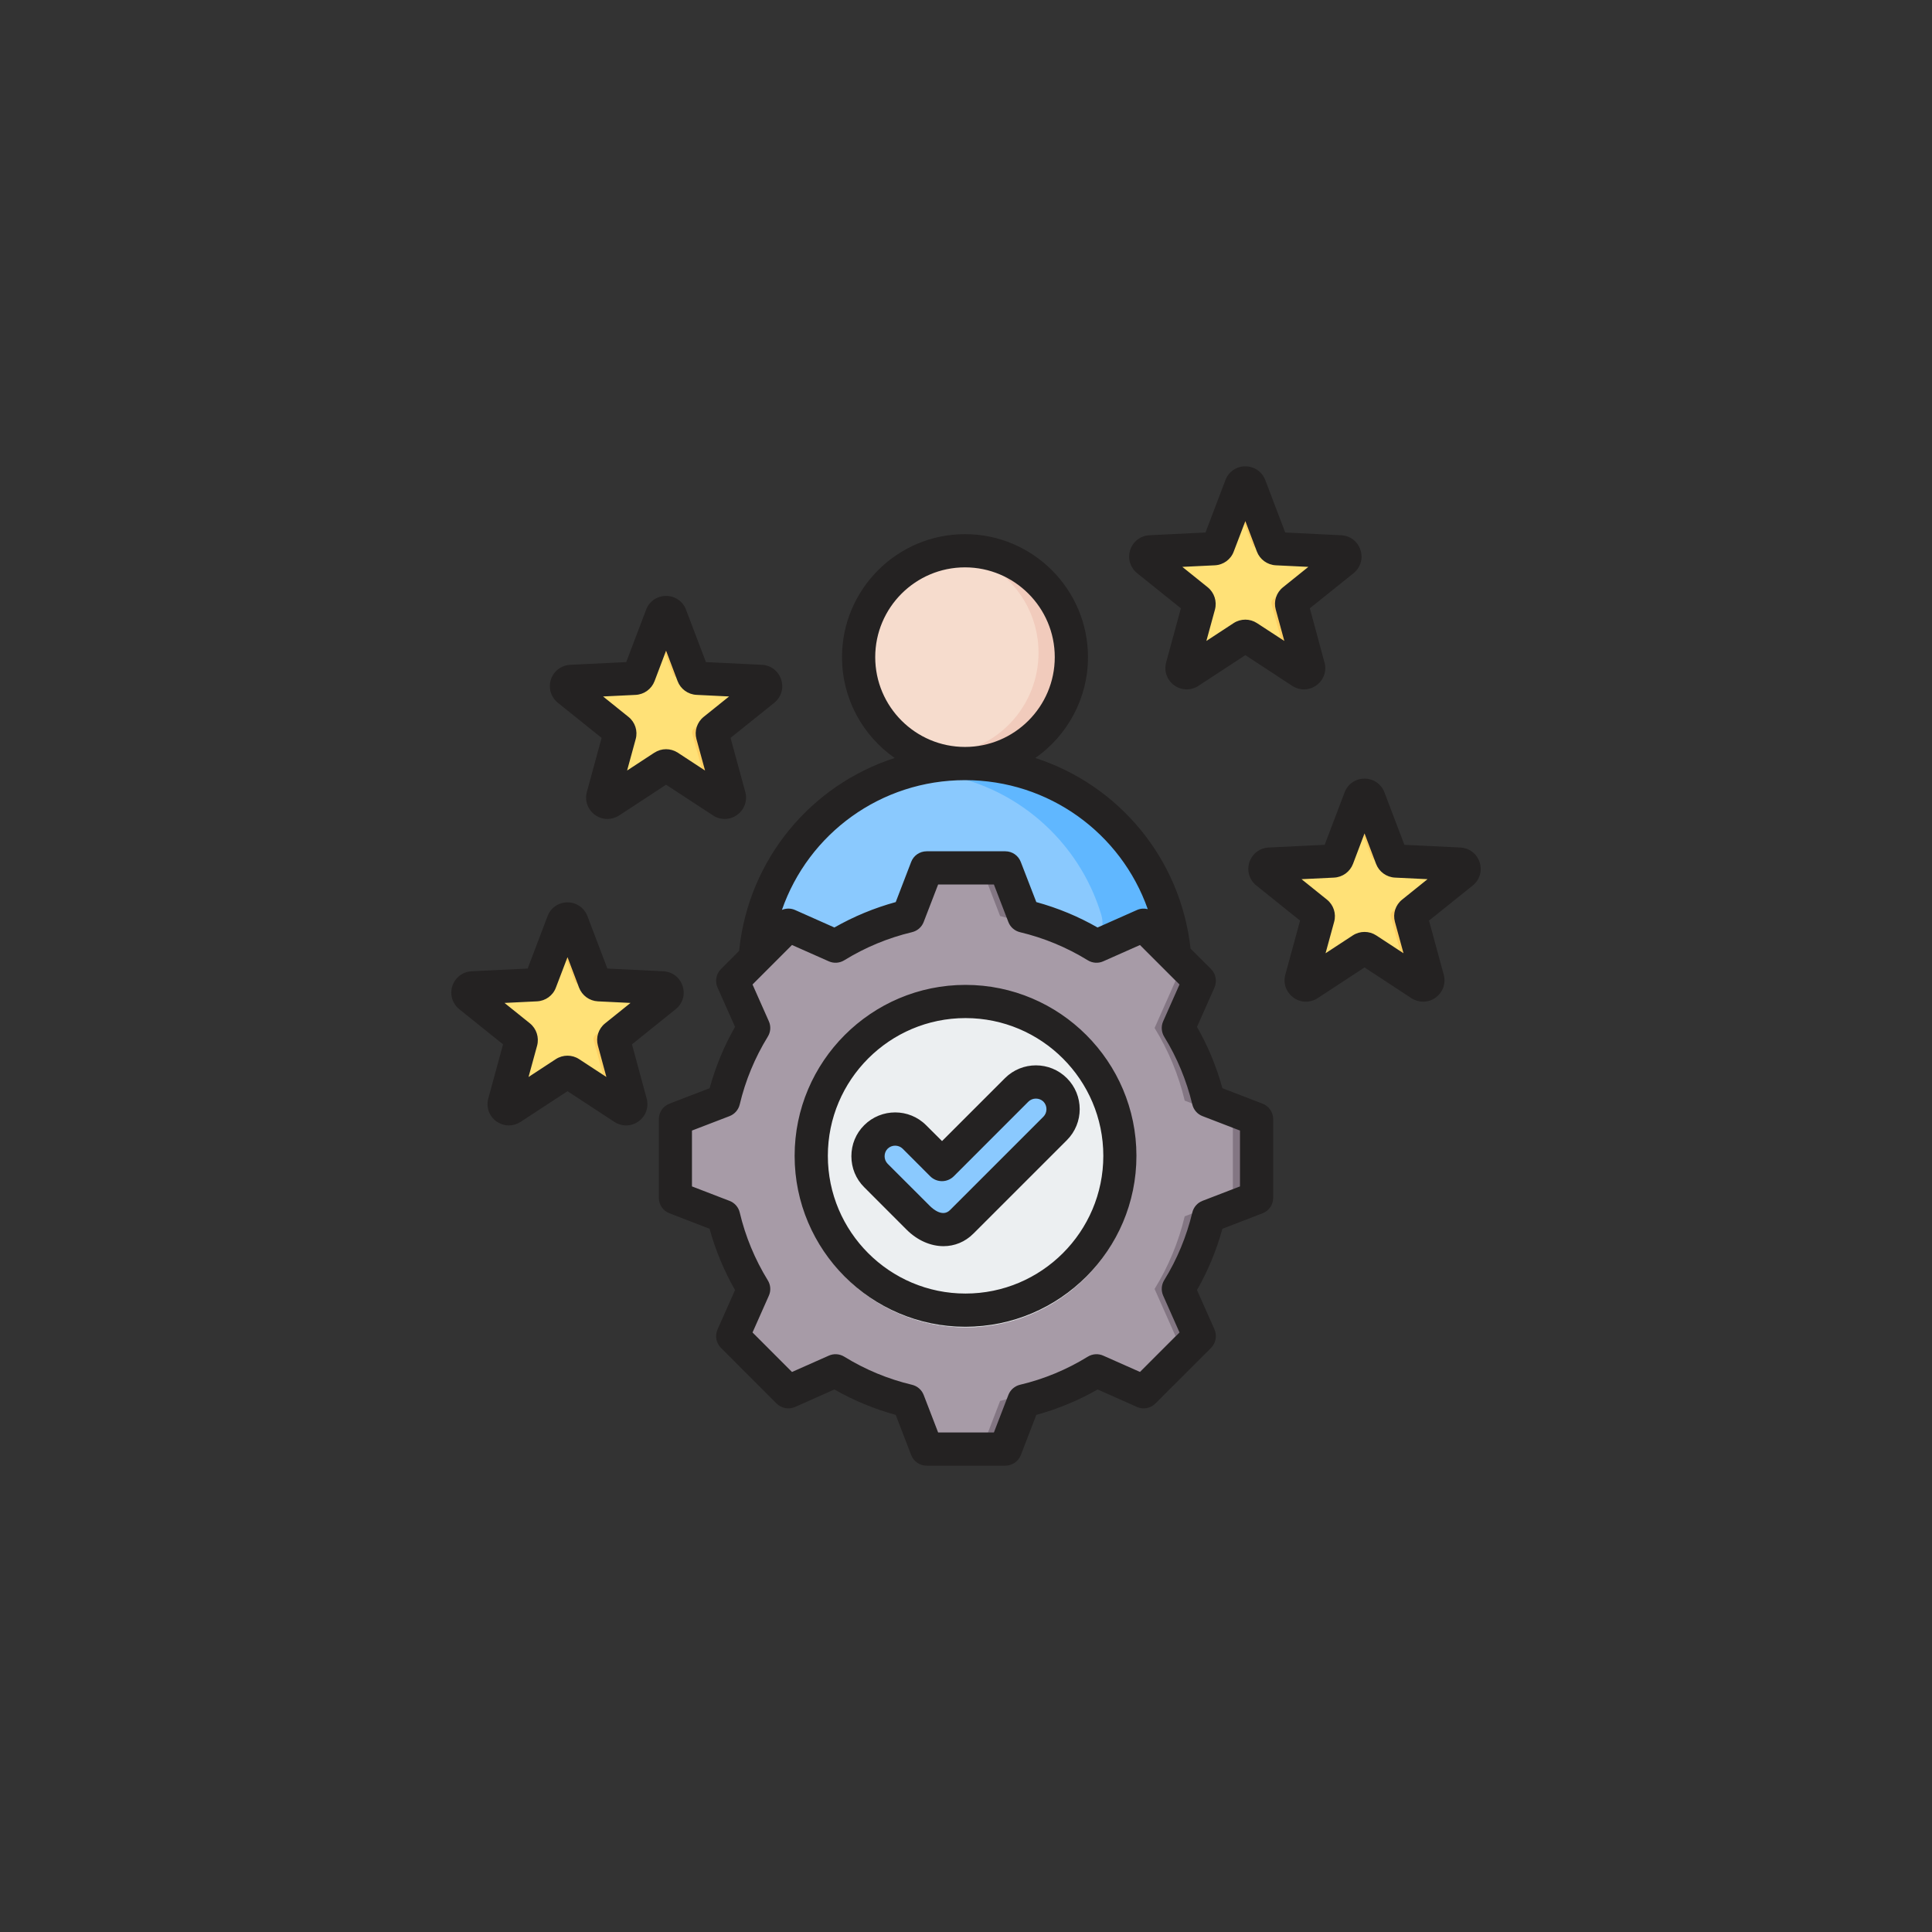 <svg id="Layer_1" enable-background="new 0 0 512 512" viewBox="0 0 512 512" xmlns="http://www.w3.org/2000/svg" width="300" height="300" version="1.1" xmlns:xlink="http://www.w3.org/1999/xlink" xmlns:svgjs="http://svgjs.dev/svgjs"><rect x="0" y="0" width="512" height="512" fill="#333333" stroke="none"/><g width="100%" height="100%" transform="matrix(0.55,0,0,0.55,115.2,115.199)"><g><g><g><g><path clip-rule="evenodd" d="m175.573 248.925 159.867-.001c4.472 0 8.321-1.935 10.988-5.525s3.409-7.833 2.118-12.115c-12.052-39.965-49.145-69.071-93.038-69.071-43.894 0-80.988 29.107-93.039 69.071-1.292 4.282-.55 8.525 2.118 12.115 2.665 3.591 6.514 5.526 10.986 5.526z" fill="#8ac9fe" fill-rule="evenodd" fill-opacity="1" data-original-color="#8ac9feff" stroke="none" stroke-opacity="1"/></g><g><path clip-rule="evenodd" d="m335.44 248.924c4.472 0 8.32-1.935 10.987-5.525 2.667-3.591 3.41-7.833 2.118-12.115-12.052-39.965-49.145-69.071-93.039-69.071-4.647 0-9.216.33-13.689.96 37.777 5.327 68.574 32.377 79.35 68.111 1.292 4.281.549 8.524-2.118 12.115s-6.516 5.525-10.988 5.525z" fill="#60b7ff" fill-rule="evenodd" fill-opacity="1" data-original-color="#60b7ffff" stroke="none" stroke-opacity="1"/></g><g><circle clip-rule="evenodd" cx="255.508" cy="105.043" fill="#f6dccd" fill-rule="evenodd" r="49.128" fill-opacity="1" data-original-color="#f6dccdff" stroke="none" stroke-opacity="1"/></g><g><path clip-rule="evenodd" d="m255.507 55.915c27.132 0 49.128 21.996 49.128 49.128s-21.995 49.128-49.128 49.128c-2.323 0-4.608-.165-6.845-.477 23.892-3.331 42.284-23.842 42.284-48.651s-18.392-45.32-42.284-48.651c2.237-.312 4.522-.477 6.845-.477z" fill="#f1cbbc" fill-rule="evenodd" fill-opacity="1" data-original-color="#f1cbbcff" stroke="none" stroke-opacity="1"/></g></g><g><g><path clip-rule="evenodd" d="m283.88 231.924c12.363 2.942 24.17 7.844 34.991 14.507l22.737-10.098 26.799 26.798-10.095 22.731c6.665 10.823 11.566 22.635 14.509 35.001l23.198 8.929v37.898l-23.203 8.932c-2.942 12.363-7.844 24.171-14.507 34.991l10.099 22.738-26.798 26.799-22.731-10.095c-10.823 6.665-22.635 11.566-35.001 14.509l-8.929 23.198h-37.899l-8.931-23.204c-12.363-2.942-24.171-7.844-34.992-14.507l-22.737 10.098-26.799-26.798 10.095-22.731c-6.665-10.823-11.566-22.636-14.509-35.001l-23.198-8.929v-37.898l23.202-8.931c2.942-12.363 7.844-24.173 14.507-34.994l-10.097-22.735 26.798-26.8 22.738 10.099c10.822-6.663 22.629-11.564 34.992-14.507l8.931-23.203h37.898z" fill="#a79ba7" fill-rule="evenodd" fill-opacity="1" data-original-color="#a79ba7ff" stroke="none" stroke-opacity="1"/></g><g><path clip-rule="evenodd" d="m193.128 451.051-22.737 10.098-3.519-3.519 21.31-9.464c1.626 1.002 3.276 1.963 4.946 2.885zm90.752-219.127c12.196 2.903 23.852 7.712 34.553 14.238.142.096.288.186.439.269l-6.496 2.885c-10.821-6.663-27.575-14.449-39.939-17.392l-8.931-23.203h11.443zm-117.01 7.927 3.519-3.519 22.738 10.099c-1.67.921-3.319 1.883-4.947 2.885zm166.816.001 7.923-3.519 26.799 26.798-10.095 22.731c6.665 10.823 11.566 22.635 14.509 35.001l23.198 8.929v37.898l-23.203 8.932c-2.942 12.363-7.844 24.171-14.507 34.991l10.099 22.738-26.798 26.799-7.924-3.519 23.279-23.28-10.098-22.738c6.663-10.821 11.565-22.629 14.507-34.991l23.204-8.932v-37.898l-23.198-8.929c-2.943-12.366-7.844-24.178-14.509-35.001l10.095-22.731zm-15.249 211.473c-10.702 6.527-22.361 11.335-34.558 14.238l-8.929 23.198h-11.442l8.929-23.198c12.366-2.942 29.123-10.729 39.947-17.394l6.496 2.885c-.151.083-.298.173-.443.271z" fill="#837683" fill-rule="evenodd" fill-opacity="1" data-original-color="#837683ff" stroke="none" stroke-opacity="1"/></g></g><g><ellipse clip-rule="evenodd" cx="255.999" cy="348.741" fill="#eceff1" fill-rule="evenodd" rx="81.407" ry="81.407" transform="matrix(.707 -.707 .707 .707 -171.616 283.163)" fill-opacity="1" data-original-color="#eceff1ff" stroke="none" stroke-opacity="1"/></g><g><path clip-rule="evenodd" d="m255.999 267.334c1.924 0 3.831.072 5.722.203-42.289 2.937-75.686 38.169-75.686 81.204s33.397 78.267 75.686 81.204c-1.891.131-3.798.203-5.722.203-44.959 0-81.407-36.448-81.407-81.407.001-44.959 36.448-81.407 81.407-81.407z" fill="#d1d1d6" fill-rule="evenodd" fill-opacity="1" data-original-color="#d1d1d6ff" stroke="none" stroke-opacity="1"/></g><g><path clip-rule="evenodd" d="m212.59 338.378c5.103-5.103 13.452-5.103 18.554 0l13.293 13.293 35.968-35.968c5.102-5.102 13.452-5.102 18.554 0 5.103 5.102 5.103 13.451 0 18.554l-44.988 44.988c-6.505 6.505-15.206 3.861-20.975-1.907l-20.406-20.407c-5.103-5.102-5.102-13.451 0-18.553z" fill="#8ac9fe" fill-rule="evenodd" fill-opacity="1" data-original-color="#8ac9feff" stroke="none" stroke-opacity="1"/></g><g><g><path clip-rule="evenodd" d="m392.719 24.699 10.924 28.772c.328.865 1.093 1.42 2.017 1.465l30.739 1.498c2.09.102 2.946 2.735 1.315 4.047l-23.988 19.28c-.721.58-1.013 1.478-.77 2.371l8.074 29.697c.549 2.02-1.691 3.647-3.442 2.501l-25.749-16.856c-.774-.507-1.719-.507-2.493 0l-25.749 16.856c-1.751 1.146-3.991-.481-3.442-2.501l8.074-29.698c.243-.893-.049-1.791-.77-2.371l-23.988-19.28c-1.632-1.311-.776-3.945 1.315-4.047l30.739-1.498c.924-.045 1.688-.6 2.017-1.465l10.924-28.772c.736-1.945 3.514-1.945 4.253.001z" fill="#ffe177" fill-rule="evenodd" fill-opacity="1" data-original-color="#ffe177ff" stroke="none" stroke-opacity="1"/></g><g><path clip-rule="evenodd" d="m426.682 55.96 9.716.474c2.09.102 2.946 2.736 1.315 4.047l-23.988 19.28c-.721.579-1.013 1.478-.77 2.37l8.074 29.698c.549 2.02-1.691 3.647-3.442 2.501l-6.663-4.362-7.697-28.311c-.243-.893.049-1.791.77-2.371l23.988-19.28c1.628-1.309.778-3.934-1.303-4.046zm-33.964-31.262 10.924 28.772c.326.858 1.081 1.411 1.995 1.464l-9.707-.473c-.924-.045-1.689-.6-2.017-1.465l-8.097-21.326 2.647-6.972c.739-1.945 3.517-1.945 4.255 0zm-.881 72.776c-.773-.507-1.719-.507-2.493 0l-25.749 16.856c-1.751 1.146-3.991-.481-3.442-2.501l.691-2.541 23.273-15.235c.774-.507 1.719-.506 2.492 0z" fill="#ffd064" fill-rule="evenodd" fill-opacity="1" data-original-color="#ffd064ff" stroke="none" stroke-opacity="1"/></g></g><g><g><path clip-rule="evenodd" d="m450.151 175.175 10.924 28.772c.328.865 1.093 1.42 2.017 1.465l30.739 1.498c2.091.102 2.946 2.736 1.315 4.047l-23.988 19.28c-.721.58-1.013 1.478-.77 2.371l8.074 29.697c.549 2.02-1.691 3.647-3.442 2.501l-25.749-16.856c-.774-.507-1.719-.507-2.492 0l-25.749 16.856c-1.751 1.146-3.991-.481-3.442-2.501l8.074-29.698c.243-.893-.049-1.791-.77-2.371l-23.988-19.28c-1.632-1.311-.776-3.945 1.315-4.047l30.739-1.498c.924-.045 1.688-.6 2.017-1.465l10.924-28.772c.736-1.944 3.514-1.944 4.252.001z" fill="#ffe177" fill-rule="evenodd" fill-opacity="1" data-original-color="#ffe177ff" stroke="none" stroke-opacity="1"/></g><g><path clip-rule="evenodd" d="m484.114 206.437 9.716.474c2.09.102 2.946 2.736 1.315 4.047l-23.988 19.28c-.721.579-1.013 1.478-.77 2.37l8.074 29.698c.549 2.02-1.691 3.647-3.442 2.501l-6.663-4.362-7.697-28.311c-.243-.893.049-1.791.77-2.371l23.988-19.28c1.628-1.309.778-3.934-1.303-4.046zm-33.963-31.262 10.924 28.772c.326.858 1.081 1.411 1.995 1.464l-9.707-.473c-.924-.045-1.689-.6-2.017-1.465l-8.097-21.326 2.647-6.972c.739-1.945 3.517-1.945 4.255 0zm-.881 72.776c-.774-.507-1.719-.507-2.492 0l-25.749 16.856c-1.751 1.146-3.991-.481-3.442-2.501l.691-2.541 23.273-15.235c.774-.507 1.719-.506 2.492 0z" fill="#ffd064" fill-rule="evenodd" fill-opacity="1" data-original-color="#ffd064ff" stroke="none" stroke-opacity="1"/></g></g><g><g><path clip-rule="evenodd" d="m113.609 87.135 10.924 28.772c.328.865 1.093 1.42 2.017 1.465l30.739 1.498c2.091.102 2.946 2.736 1.315 4.047l-23.988 19.28c-.721.58-1.013 1.478-.77 2.371l8.074 29.697c.549 2.02-1.691 3.647-3.442 2.501l-25.749-16.856c-.774-.507-1.719-.507-2.493 0l-25.749 16.856c-1.751 1.146-3.991-.481-3.442-2.501l8.074-29.698c.243-.893-.049-1.791-.77-2.371l-23.988-19.28c-1.632-1.311-.776-3.945 1.315-4.047l30.739-1.498c.924-.045 1.688-.6 2.017-1.465l10.924-28.772c.737-1.945 3.515-1.945 4.253.001z" fill="#ffe177" fill-rule="evenodd" fill-opacity="1" data-original-color="#ffe177ff" stroke="none" stroke-opacity="1"/></g><g><path clip-rule="evenodd" d="m147.572 118.396 9.716.474c2.09.102 2.946 2.736 1.315 4.047l-23.988 19.28c-.721.579-1.013 1.478-.77 2.37l8.074 29.698c.549 2.02-1.691 3.647-3.442 2.501l-6.663-4.362-7.697-28.311c-.243-.893.049-1.791.77-2.371l23.988-19.28c1.628-1.309.779-3.934-1.303-4.046zm-33.963-31.262 10.924 28.772c.326.858 1.08 1.411 1.995 1.464l-9.707-.473c-.924-.045-1.689-.6-2.017-1.465l-8.097-21.326 2.647-6.972c.739-1.945 3.517-1.945 4.255 0zm-.881 72.776c-.774-.507-1.719-.507-2.493 0l-25.749 16.856c-1.751 1.146-3.991-.481-3.442-2.501l.691-2.541 23.273-15.235c.774-.507 1.719-.506 2.493 0z" fill="#ffd064" fill-rule="evenodd" fill-opacity="1" data-original-color="#ffd064ff" stroke="none" stroke-opacity="1"/></g></g><g><g><path clip-rule="evenodd" d="m66.104 234.801 10.924 28.772c.328.865 1.093 1.42 2.017 1.465l30.739 1.498c2.091.102 2.946 2.735 1.315 4.047l-23.988 19.28c-.721.58-1.013 1.478-.77 2.371l8.074 29.697c.549 2.02-1.691 3.647-3.442 2.501l-25.749-16.856c-.774-.507-1.719-.507-2.492 0l-25.749 16.856c-1.751 1.146-3.991-.481-3.442-2.501l8.074-29.698c.243-.893-.049-1.791-.77-2.371l-23.988-19.28c-1.632-1.311-.776-3.945 1.315-4.047l30.739-1.498c.924-.045 1.688-.6 2.017-1.465l10.924-28.772c.735-1.945 3.513-1.945 4.252.001z" fill="#ffe177" fill-rule="evenodd" fill-opacity="1" data-original-color="#ffe177ff" stroke="none" stroke-opacity="1"/></g><g><path clip-rule="evenodd" d="m100.067 266.062 9.716.474c2.09.102 2.946 2.736 1.315 4.047l-23.988 19.28c-.721.579-1.013 1.478-.77 2.37l8.074 29.698c.549 2.02-1.691 3.647-3.442 2.501l-6.663-4.362-7.697-28.311c-.243-.893.049-1.791.77-2.371l23.988-19.28c1.627-1.309.778-3.934-1.303-4.046zm-33.964-31.261 10.924 28.772c.326.858 1.08 1.411 1.995 1.464l-9.707-.473c-.924-.045-1.689-.6-2.017-1.465l-8.097-21.326 2.647-6.972c.739-1.946 3.517-1.946 4.255 0zm-.881 72.775c-.774-.507-1.719-.507-2.492 0l-25.749 16.856c-1.751 1.146-3.991-.481-3.442-2.501l.691-2.541 23.273-15.235c.774-.507 1.719-.506 2.493 0z" fill="#ffd064" fill-rule="evenodd" fill-opacity="1" data-original-color="#ffd064ff" stroke="none" stroke-opacity="1"/></g></g></g><g><path clip-rule="evenodd" d="m375.917 62.931c4.095-.202 7.672-2.801 9.084-6.623l5.601-14.667 5.554 14.667c1.459 3.822 5.036 6.42 9.131 6.623l15.674.758-12.238 9.842c-3.201 2.561-4.566 6.759-3.483 10.699l4.142 15.151-13.179-8.599c-1.694-1.111-3.671-1.671-5.601-1.671-1.977 0-3.954.56-5.648 1.671l-13.132 8.599 4.142-15.151c1.035-3.94-.329-8.138-3.483-10.699l-12.238-9.842zm-37.466 3.789 21.087 16.931-7.107 26.09c-1.13 4.152.423 8.468 3.86 11 1.836 1.318 3.954 1.977 6.072 1.977 1.93 0 3.907-.556 5.601-1.69l22.64-14.808 22.593 14.808c3.624 2.363 8.19 2.25 11.673-.287 3.483-2.533 5.036-6.848 3.86-11.009l-7.06-26.081 21.087-16.931c3.342-2.702 4.66-7.089 3.295-11.188-1.318-4.09-4.942-6.872-9.272-7.084l-26.97-1.318-9.602-25.272c-1.553-4.019-5.319-6.618-9.602-6.618-4.33 0-8.096 2.598-9.602 6.618l-9.602 25.272-27.017 1.318c-4.283.212-7.908 2.994-9.273 7.084-1.321 4.099-.003 8.486 3.339 11.188zm127.697 157.29c-3.201 2.551-4.566 6.75-3.483 10.699l4.142 15.151-13.132-8.599c-3.436-2.241-7.86-2.241-11.297 0l-13.132 8.599 4.142-15.151c1.083-3.94-.282-8.138-3.483-10.699l-12.238-9.842 15.674-.758c4.095-.202 7.672-2.8 9.131-6.618l5.554-14.681 5.554 14.681c1.459 3.817 5.036 6.415 9.131 6.618l15.674.758zm-23.487-45.991v.014zm60.813 27.992c-1.318-4.09-4.942-6.882-9.273-7.093l-26.97-1.309-9.602-25.267c-1.506-4.024-5.319-6.623-9.602-6.623-4.33 0-8.096 2.598-9.602 6.623l-9.602 25.267-26.97 1.309c-4.331.212-7.955 3.003-9.32 7.093-1.318 4.1 0 8.491 3.342 11.188l21.087 16.931-7.107 26.081c-1.13 4.161.423 8.477 3.907 11.009 3.483 2.528 8.049 2.64 11.673.278l22.593-14.799 22.593 14.812c1.742 1.13 3.718 1.69 5.648 1.69 2.118 0 4.236-.664 6.025-1.982 3.483-2.533 5.036-6.858 3.907-11.009l-7.107-26.081 21.087-16.931c3.34-2.696 4.658-7.088 3.293-11.187zm-421.36 77.621c-3.201 2.556-4.566 6.759-3.483 10.708l4.095 15.137-13.132-8.59c-3.389-2.236-7.813-2.236-11.25 0l-13.132 8.599 4.142-15.156c1.036-3.94-.329-8.143-3.483-10.699l-12.238-9.833 15.674-.767c4.095-.202 7.672-2.801 9.084-6.613l5.601-14.681 5.554 14.672c1.459 3.822 5.036 6.42 9.084 6.623l15.721.767zm12.944 10.119 21.04-16.93c3.389-2.702 4.707-7.089 3.342-11.184-1.318-4.1-4.942-6.877-9.272-7.089l-26.97-1.318-9.602-25.271c-1.553-4.02-5.319-6.618-9.602-6.618-4.33 0-8.096 2.598-9.602 6.618l-9.602 25.271-27.018 1.318c-4.283.212-7.908 2.989-9.273 7.089-1.318 4.095 0 8.481 3.342 11.184l21.087 16.93-7.107 26.09c-1.13 4.147.376 8.468 3.86 11.009 1.836 1.309 3.954 1.967 6.072 1.967 1.93 0 3.86-.56 5.601-1.69l22.64-14.798 22.593 14.798c3.624 2.363 8.19 2.25 11.673-.292 3.483-2.528 4.99-6.848 3.86-10.995zm1.741-168.379c4.095-.202 7.672-2.801 9.131-6.623l5.554-14.681 5.554 14.681c1.459 3.822 5.036 6.42 9.131 6.608l15.674.772-12.238 9.828c-3.201 2.57-4.566 6.773-3.483 10.713l4.142 15.147-13.132-8.599c-1.742-1.115-3.672-1.68-5.648-1.68-1.977 0-3.907.565-5.648 1.68l-13.132 8.599 4.142-15.147c1.083-3.949-.282-8.152-3.483-10.699l-12.238-9.842zm-37.467 3.789 21.087 16.93-7.107 26.076c-1.13 4.161.424 8.482 3.907 11.01 1.789 1.323 3.907 1.981 6.025 1.981 1.93 0 3.907-.57 5.648-1.699l22.593-14.803 22.64 14.803c3.577 2.358 8.143 2.25 11.626-.282 3.483-2.528 5.036-6.849 3.907-11.01l-7.107-26.076 21.087-16.93c3.342-2.702 4.66-7.093 3.295-11.193-1.318-4.099-4.942-6.877-9.273-7.089l-26.97-1.308-9.603-25.271c-1.506-4.02-5.272-6.618-9.602-6.618-4.33 0-8.096 2.598-9.602 6.618l-9.602 25.271-26.97 1.308c-4.33.212-7.955 2.989-9.32 7.089-1.318 4.091 0 8.492 3.341 11.193zm233.979 192.196c.941.965 1.459 2.25 1.459 3.62 0 1.384-.518 2.673-1.459 3.624l-44.998 44.988c-3.577 3.601-8.284-.551-9.649-1.901l-20.428-20.409c-.941-.96-1.459-2.241-1.459-3.62s.518-2.669 1.459-3.62c.988-.979 2.307-1.469 3.624-1.469 1.318 0 2.636.49 3.624 1.469l13.273 13.288c3.154 3.13 8.19 3.121 11.344 0l35.961-35.97c1.978-1.958 5.273-1.958 7.249 0zm-18.545-11.305-30.312 30.307-7.672-7.639c-8.19-8.228-21.605-8.228-29.841 0-4.001 3.982-6.166 9.291-6.166 14.939 0 5.653 2.165 10.948 6.166 14.93l20.381 20.409c5.319 5.31 11.72 8.002 17.839 8.002 5.272 0 10.402-2.01 14.45-6.091l44.998-44.988c8.237-8.242 8.237-21.642 0-29.87-8.238-8.232-21.605-8.232-29.843.001zm-19.015 103.777c36.619 0 66.414-29.771 66.414-66.358 0-36.601-29.795-66.372-66.414-66.372-36.573 0-66.32 29.771-66.32 66.372 0 36.587 29.747 66.358 66.32 66.358zm0-148.728c-45.374 0-82.324 36.949-82.324 82.37 0 45.407 36.949 82.361 82.324 82.361 45.421 0 82.37-36.954 82.37-82.361 0-45.421-36.949-82.37-82.37-82.37zm132.263 97.098v-26.909l-18.075-6.962c-2.448-.936-4.283-3.05-4.895-5.611-2.777-11.551-7.296-22.527-13.556-32.656-1.365-2.25-1.553-5.032-.471-7.441l7.86-17.712-19.016-19.03-17.745 7.87c-2.401 1.073-5.177.88-7.437-.499-10.12-6.237-21.134-10.788-32.666-13.542-2.542-.607-4.66-2.438-5.601-4.909l-6.966-18.07h-26.876l-6.966 18.07c-.941 2.471-3.059 4.302-5.648 4.909-11.532 2.753-22.499 7.305-32.619 13.542-2.259 1.379-5.036 1.572-7.437.499l-17.745-7.87-19.016 19.03 7.861 17.712c1.083 2.419.894 5.201-.518 7.451-6.213 10.12-10.779 21.111-13.509 32.647-.612 2.561-2.447 4.665-4.895 5.611l-18.121 6.962v26.909l18.074 6.961c2.495.936 4.331 3.036 4.942 5.611 2.73 11.546 7.296 22.527 13.509 32.656 1.412 2.25 1.6 5.032.518 7.442l-7.861 17.712 19.016 19.03 17.745-7.87c2.401-1.073 5.178-.88 7.437.499 10.12 6.241 21.087 10.788 32.619 13.537 2.589.612 4.707 2.443 5.648 4.905l6.966 18.079h26.876l6.966-18.07c.941-2.462 3.059-4.302 5.601-4.914 11.579-2.739 22.546-7.296 32.666-13.537 2.259-1.379 5.036-1.572 7.437-.499l17.745 7.87 19.016-19.03-7.86-17.722c-1.083-2.41-.894-5.192.471-7.441 6.26-10.129 10.779-21.106 13.556-32.647.612-2.561 2.447-4.66 4.895-5.611zm-132.499-195.75c40.432 0 75.169 25.568 88.066 62.159-1.695-.438-3.53-.329-5.225.424l-18.969 8.416c-9.272-5.319-19.204-9.418-29.512-12.247l-7.484-19.35c-1.177-3.092-4.142-5.121-7.437-5.121h-37.89c-3.342 0-6.307 2.029-7.484 5.121l-7.437 19.35c-10.308 2.829-20.239 6.929-29.559 12.247l-18.921-8.416c-2.071-.923-4.331-.894-6.354-.061 12.802-36.78 47.633-62.522 88.206-62.522zm-43.256-59.269c0-23.85 19.392-43.261 43.256-43.261s43.256 19.411 43.256 43.261c0 23.859-19.392 43.27-43.256 43.27-23.864.001-43.256-19.411-43.256-43.27zm186.628 215.152-19.345-7.451c-2.824-10.322-6.919-20.23-12.238-29.54l8.425-18.959c1.318-3.022.659-6.561-1.647-8.901l-9.884-9.852c-4.848-43.727-34.878-78.939-74.792-91.859 15.297-10.722 25.37-28.5 25.37-48.589 0-32.67-26.594-59.26-59.259-59.26-32.666 0-59.26 26.589-59.26 59.26 0 20.089 10.025 37.867 25.37 48.589-40.055 12.958-70.18 48.368-74.887 92.311 0 .198 0 .409-.047.621l-8.755 8.778c-2.353 2.34-3.012 5.879-1.648 8.901l8.425 18.959c-5.319 9.32-9.414 19.218-12.238 29.54l-19.345 7.451c-3.107 1.186-5.131 4.161-5.131 7.47v37.89c0 3.309 2.024 6.279 5.131 7.465l19.298 7.451c2.871 10.322 6.966 20.23 12.285 29.54l-8.425 18.95c-1.365 3.031-.706 6.571 1.648 8.91l26.782 26.801c2.353 2.339 5.884 2.989 8.943 1.652l18.921-8.421c9.32 5.319 19.251 9.418 29.559 12.247l7.437 19.35c1.177 3.083 4.142 5.121 7.484 5.121h37.89c3.295 0 6.26-2.038 7.484-5.121l7.437-19.35c10.308-2.819 20.24-6.928 29.559-12.247l18.922 8.421c3.012 1.346 6.589.687 8.896-1.652l26.829-26.801c2.307-2.34 2.965-5.879 1.647-8.901l-8.425-18.969c5.319-9.31 9.414-19.209 12.238-29.531l19.345-7.451c3.106-1.186 5.13-4.156 5.13-7.465v-37.89c.001-3.308-2.023-6.282-5.129-7.468z" fill="#242222" fill-rule="evenodd" fill-opacity="1" data-original-color="#242222ff" stroke="none" stroke-opacity="1"/></g></g></g></svg>